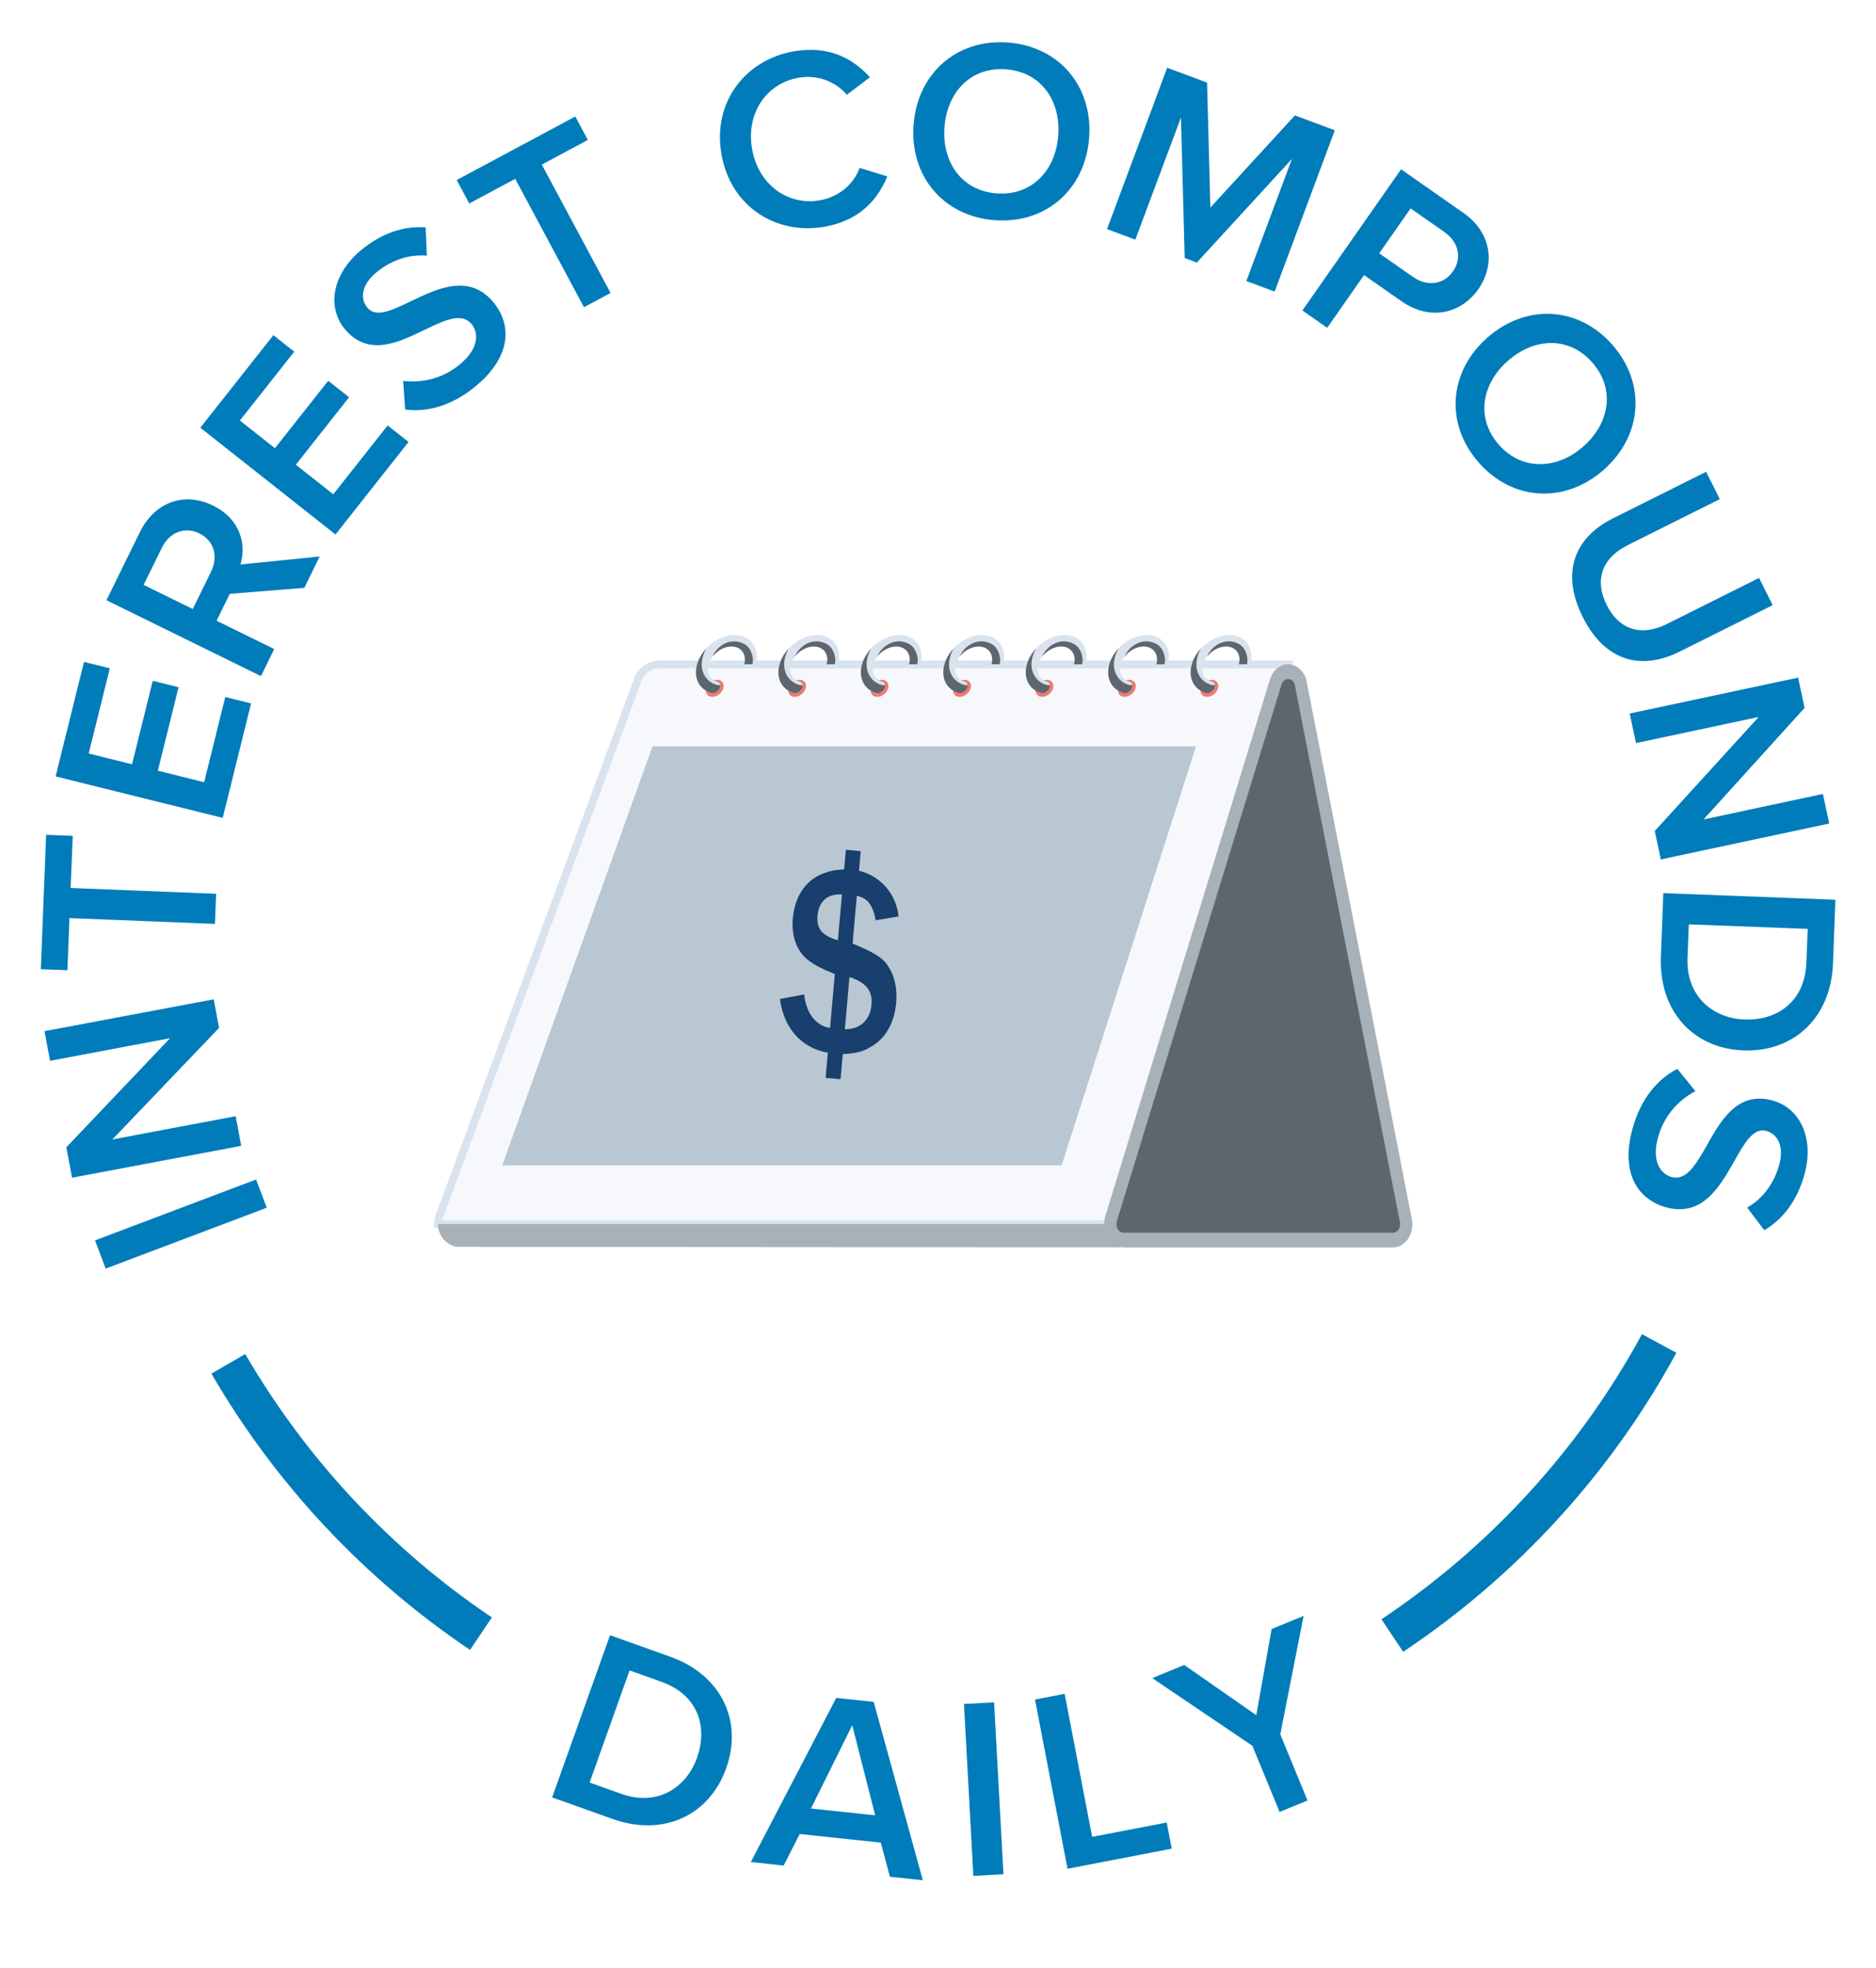 <svg xmlns="http://www.w3.org/2000/svg" id="Layer_2" viewBox="0 0 239.84 251.55"><g id="Illustration"><g><g><g><circle cx="119.93" cy="119.91" r="92.44" style="fill: none;"></circle><path d="M34.1,154.37l-20.59,7.78-1.36-3.61,20.59-7.78,1.36,3.61Z" style="fill: #007cba;"></path><path d="M28,131.39l-13.63,14.25,15.76-2.97.71,3.79-21.63,4.07-.73-3.89,13.26-13.94-15.34,2.89-.71-3.79,21.63-4.07.69,3.66Z" style="fill: #007cba;"></path><path d="M27.48,118.09l-18.6-.74-.26,6.66-3.4-.13.68-17.18,3.4.14-.27,6.66,18.6.74-.15,3.86Z" style="fill: #007cba;"></path><path d="M28.47,104.54l-21.36-5.3,3.63-14.64,3.3.82-2.7,10.89,5.54,1.38,2.65-10.67,3.3.82-2.65,10.67,5.92,1.47,2.7-10.89,3.3.82-3.63,14.64Z" style="fill: #007cba;"></path><path d="M38.91,75.14l-9.53.76-1.69,3.44,7.37,3.62-1.7,3.46-19.75-9.7,4.26-8.68c1.92-3.91,5.72-5.21,9.36-3.42,3.52,1.73,4.29,4.97,3.51,7.53l10.13-1.02-1.96,4ZM20.69,70.02l-2.33,4.74,6.28,3.08,2.33-4.74c.96-1.96.41-3.99-1.48-4.92s-3.84-.12-4.8,1.83Z" style="fill: #007cba;"></path><path d="M42.88,68.31l-17.27-13.64,9.34-11.83,2.67,2.11-6.95,8.8,4.48,3.54,6.81-8.62,2.67,2.11-6.81,8.62,4.79,3.78,6.95-8.8,2.67,2.11-9.34,11.83Z" style="fill: #007cba;"></path><path d="M51.53,48.69c2.2.26,4.94-.17,7.29-2.14,2.43-2.03,2.39-4.03,1.46-5.14-1.27-1.52-3.45-.47-5.94.72-3.33,1.63-7.25,3.53-10.23-.04-2.33-2.78-1.68-6.99,2.01-10.08,2.63-2.2,5.46-3.15,8.3-2.95l.15,3.62c-2.42-.21-4.72.68-6.49,2.17-1.75,1.46-2.16,3.23-1.1,4.49,1.1,1.32,3.18.3,5.6-.86,3.38-1.62,7.41-3.54,10.48.13,2.35,2.81,2.39,6.86-2.16,10.68-3.11,2.61-6.27,3.41-9.1,3.06l-.26-3.65Z" style="fill: #007cba;"></path><path d="M74.66,39.27l-8.79-16.41-5.88,3.15-1.6-3,15.16-8.12,1.6,3-5.88,3.15,8.79,16.41-3.41,1.82Z" style="fill: #007cba;"></path><path d="M92.24,19.74c-1.17-6.66,3.01-12.08,9.25-13.18,4.55-.8,7.65,1.01,9.73,3.32l-2.96,2.23c-1.35-1.61-3.67-2.61-6.17-2.17-4.13.72-6.74,4.56-5.94,9.11.8,4.55,4.56,7.27,8.68,6.55,2.5-.44,4.35-2.14,5.07-4.14l3.54,1.09c-1.2,2.89-3.47,5.63-8.02,6.43-6.24,1.09-12.01-2.59-13.18-9.25Z" style="fill: #007cba;"></path><path d="M128.9,5.44c6.58.51,10.85,5.67,10.34,12.22-.51,6.55-5.52,10.99-12.1,10.48-6.58-.51-10.85-5.67-10.34-12.22s5.52-10.99,12.1-10.48ZM128.63,8.86c-4.44-.34-7.53,2.83-7.88,7.37-.35,4.51,2.21,8.15,6.66,8.49,4.41.34,7.54-2.86,7.88-7.37.35-4.54-2.25-8.15-6.66-8.49Z" style="fill: #007cba;"></path><path d="M159.34,35.92l5.83-15.61-12.16,13.25-1.55-.58-.48-17.96-5.83,15.61-3.62-1.35,7.69-20.62,5.1,1.9.42,15.97,10.81-11.78,5.1,1.9-7.69,20.62-3.62-1.35Z" style="fill: #007cba;"></path><path d="M166.51,39.68l12.61-18.04,7.93,5.54c3.79,2.65,4.08,6.72,1.95,9.78-2.14,3.06-6.09,4.16-9.85,1.53l-4.76-3.33-4.71,6.74-3.17-2.21ZM184.67,29.66l-4.33-3.02-4.01,5.74,4.33,3.02c1.79,1.25,3.88,1.02,5.09-.71s.71-3.78-1.08-5.02Z" style="fill: #007cba;"></path><path d="M206.14,44.08c4.36,4.96,3.82,11.63-1.11,15.97-4.93,4.34-11.62,4.03-15.98-.93-4.36-4.96-3.82-11.63,1.11-15.97,4.93-4.34,11.62-4.03,15.99.93ZM203.57,46.34c-2.94-3.35-7.37-3.23-10.79-.22-3.4,2.99-4.1,7.39-1.15,10.73,2.92,3.32,7.4,3.21,10.79.22,3.42-3.01,4.08-7.41,1.15-10.73Z" style="fill: #007cba;"></path><path d="M218.13,60.32l1.74,3.48-11.81,5.9c-3.13,1.56-4.3,4.32-2.65,7.63,1.64,3.28,4.54,4,7.67,2.44l11.81-5.9,1.74,3.48-11.9,5.94c-4.9,2.45-9.55,1.26-12.39-4.44-2.86-5.73-.98-10.17,3.86-12.59l11.93-5.96Z" style="fill: #007cba;"></path><path d="M211.55,106.22l13.29-14.58-15.68,3.34-.81-3.78,21.53-4.59.83,3.87-12.92,14.26,15.26-3.26.81,3.78-21.53,4.59-.78-3.65Z" style="fill: #007cba;"></path><path d="M212.66,114.16l21.99.84-.31,8.18c-.26,6.86-4.99,11.33-11.46,11.08-6.46-.25-10.8-5.07-10.54-11.93l.31-8.18ZM215.91,118.15l-.17,4.32c-.18,4.78,3.14,7.68,7.29,7.84,4.25.16,7.72-2.35,7.91-7.26l.17-4.32-15.2-.58Z" style="fill: #007cba;"></path><path d="M216.74,139.47c-1.96,1.04-3.96,2.95-4.77,5.91-.84,3.06.33,4.67,1.73,5.06,1.91.52,3.1-1.58,4.48-3.98,1.81-3.23,3.94-7.03,8.43-5.8,3.5.96,5.36,4.79,4.09,9.43-.91,3.31-2.69,5.7-5.14,7.15l-2.19-2.89c2.11-1.2,3.49-3.25,4.1-5.48.6-2.2-.07-3.88-1.66-4.32-1.66-.45-2.79,1.56-4.11,3.9-1.85,3.26-4.07,7.13-8.69,5.87-3.53-.97-5.88-4.28-4.31-10.01,1.07-3.92,3.22-6.37,5.74-7.7l2.3,2.85Z" style="fill: #007cba;"></path></g><g><circle cx="119.74" cy="119.91" r="92.44" style="fill: none;"></circle><path d="M70.59,229.74l7.4-20.73,7.71,2.75c6.46,2.31,9.32,8.16,7.14,14.25-2.17,6.09-8.08,8.79-14.54,6.48l-7.71-2.75ZM75.37,227.84l4.07,1.45c4.51,1.61,8.27-.69,9.67-4.61,1.43-4.01.08-8.07-4.55-9.72l-4.07-1.45-5.11,14.33Z" style="fill: #007cba;"></path><path d="M113.77,239.89l-1.16-4.37-10.37-1.1-2.05,4.03-4.2-.45,10.92-20.98,4.79.51,6.28,22.8-4.2-.45ZM108.95,220.53l-5.27,10.63,8.21.87-2.93-11.5Z" style="fill: #007cba;"></path><path d="M124.44,239.77l-1.2-21.97,3.85-.21,1.2,21.97-3.85.21Z" style="fill: #007cba;"></path><path d="M136.48,238.85l-4.16-21.62,3.79-.73,3.52,18.28,9.53-1.83.64,3.34-13.32,2.57Z" style="fill: #007cba;"></path><path d="M163.59,231.59l-3.48-8.45-12.8-8.65,4.09-1.68,9.21,6.42,1.96-11.01,4.09-1.68-2.98,15.14,3.48,8.45-3.57,1.47Z" style="fill: #007cba;"></path></g><path d="M61.49,208.81c-13.21-8.88-24.28-20.69-32.3-34.49" style="fill: none; stroke: #007cba; stroke-miterlimit: 10; stroke-width: 5px;"></path><path d="M212.12,171.72c-8.18,15.05-19.93,27.87-34.12,37.33" style="fill: none; stroke: #007cba; stroke-miterlimit: 10; stroke-width: 5px;"></path></g><g><path d="M56.18,155.43l25.37-68.57c.44-1.18,1.53-1.94,2.79-1.94h80.34l-22.32,71.54H55.99c0-.35.06-.69.18-1.03Z" style="fill: rgba(215, 226, 237, .22); stroke: #d8e3ee; stroke-miterlimit: 10;"></path><path d="M142.36,156.45l1.05,2.39c.12.28-.08.59-.39.59l-84.66-.06c-.74-.15-1.4-.58-1.84-1.21-.35-.51-.53-1.11-.53-1.71h86.37Z" style="fill: #a7b1b7;"></path><path d="M165.84,87.19c-.53-1.77-2.56-1.77-3.09,0l-9.9,33.07-10.63,35.49c-.4,1.33.4,2.75,1.55,2.75h33.62c1.15,0,1.95-1.41,1.55-2.75l-13.09-68.57Z" style="fill: #5d666f;"></path><path d="M141.62,158.16c.46.8,1.22,1.28,2.03,1.28h34.45c.81,0,1.56-.48,2.03-1.28.46-.8.57-1.82.29-2.74l-13.42-68.57c-.36-1.18-1.27-1.94-2.32-1.94-1.04,0-1.95.76-2.32,1.94l-21.04,68.57c-.28.91-.17,1.94.29,2.74ZM142.79,156.08l21.04-68.57c.2-.67.71-.72.85-.72.15,0,.65.05.85.72l13.42,68.57c.1.34.07.71-.11,1.01-.17.3-.45.47-.75.47h-34.45c-.3,0-.57-.17-.75-.47-.17-.3-.21-.67-.11-1.01Z" style="fill: #a7b1b7;"></path><g><g><path d="M153.52,87.98c-.17.6.18,1.09.79,1.09s1.23-.49,1.4-1.09c.17-.6-.18-1.09-.79-1.09s-1.23.49-1.4,1.09Z" style="fill: #ee7a71;"></path><path d="M155.28,87.85v-.03c.1-.33-.05-.62-.35-.7-.97-.26-1.45-1.24-1.05-2.37.39-1.12,1.56-2.03,2.7-2.11,1.36-.09,2.17.96,1.81,2.27h1.46c.6-2.16-.75-3.89-2.99-3.73-1.87.14-3.76,1.61-4.4,3.44-.67,1.88.14,3.5,1.75,3.92.42.11.95-.23,1.08-.7Z" style="fill: #dae3ed;"></path><path d="M152.45,84.63c.23-.64.61-1.24,1.09-1.75-.14.24-.26.5-.35.76-.67,1.88.14,3.5,1.75,3.92.12.03.25.02.37,0,.01.09,0,.18-.02.28v.03c-.14.46-.67.81-1.09.7-1.61-.42-2.42-2.04-1.75-3.92Z" style="fill: #5d666f;"></path><path d="M156.57,82.64c-.84.06-1.69.56-2.24,1.27h0c.48-1.26,2.24-2.57,4.05-1.6,1.05.56,1.24,2.09,1.04,2.6h-1.04c.37-1.31-.45-2.37-1.81-2.27Z" style="fill: #5d666f;"></path></g><g><path d="M142.98,87.98c-.17.6.18,1.09.79,1.09s1.23-.49,1.4-1.09c.17-.6-.18-1.09-.79-1.09s-1.23.49-1.4,1.09Z" style="fill: #ee7a71;"></path><path d="M144.74,87.85v-.03c.1-.33-.05-.62-.35-.7-.97-.26-1.45-1.24-1.05-2.37.39-1.12,1.56-2.03,2.7-2.11,1.36-.09,2.17.96,1.81,2.27h1.46c.6-2.16-.75-3.89-2.99-3.73-1.87.14-3.76,1.61-4.4,3.44-.67,1.88.14,3.5,1.75,3.92.42.11.95-.23,1.08-.7Z" style="fill: #dae3ed;"></path><path d="M141.91,84.63c.23-.64.61-1.24,1.09-1.75-.14.24-.26.5-.35.76-.67,1.88.14,3.5,1.75,3.92.12.03.25.02.37,0,.01.09,0,.18-.02.28v.03c-.14.46-.67.81-1.09.7-1.61-.42-2.42-2.04-1.75-3.92Z" style="fill: #5d666f;"></path><path d="M146.03,82.64c-.84.06-1.69.56-2.24,1.27h0c.48-1.26,2.24-2.57,4.05-1.6,1.05.56,1.24,2.09,1.04,2.6h-1.04c.37-1.31-.45-2.37-1.81-2.27Z" style="fill: #5d666f;"></path></g><g><path d="M132.44,87.98c-.17.6.18,1.09.79,1.09s1.23-.49,1.4-1.09c.17-.6-.18-1.09-.79-1.09s-1.23.49-1.4,1.09Z" style="fill: #ee7a71;"></path><path d="M134.2,87.85v-.03c.1-.33-.05-.62-.35-.7-.97-.26-1.45-1.24-1.05-2.37.39-1.12,1.56-2.03,2.7-2.11,1.36-.09,2.17.96,1.81,2.27h1.46c.6-2.16-.75-3.89-2.99-3.73-1.87.14-3.76,1.61-4.4,3.44-.67,1.88.14,3.5,1.75,3.92.42.11.95-.23,1.08-.7Z" style="fill: #dae3ed;"></path><path d="M131.37,84.63c.23-.64.61-1.24,1.09-1.75-.14.24-.26.5-.35.76-.67,1.88.14,3.5,1.75,3.92.12.03.25.02.37,0,.01.09,0,.18-.02.28v.03c-.14.46-.67.81-1.09.7-1.61-.42-2.42-2.04-1.75-3.92Z" style="fill: #5d666f;"></path><path d="M135.49,82.64c-.84.06-1.69.56-2.24,1.27h0c.48-1.26,2.24-2.57,4.05-1.6,1.05.56,1.24,2.09,1.04,2.6h-1.04c.37-1.31-.45-2.37-1.81-2.27Z" style="fill: #5d666f;"></path></g><g><path d="M121.9,87.98c-.17.6.18,1.09.79,1.09s1.23-.49,1.4-1.09c.17-.6-.18-1.09-.79-1.09s-1.23.49-1.4,1.09Z" style="fill: #ee7a71;"></path><path d="M123.66,87.85v-.03c.1-.33-.05-.62-.35-.7-.97-.26-1.45-1.24-1.05-2.37.39-1.12,1.56-2.03,2.7-2.11,1.36-.09,2.17.96,1.81,2.27h1.46c.6-2.16-.75-3.89-2.99-3.73-1.87.14-3.76,1.61-4.4,3.44-.67,1.88.14,3.5,1.75,3.92.42.11.95-.23,1.08-.7Z" style="fill: #dae3ed;"></path><path d="M120.83,84.63c.23-.64.61-1.24,1.09-1.75-.14.24-.26.5-.35.76-.67,1.88.14,3.5,1.75,3.92.12.03.25.02.37,0,.01.09,0,.18-.02.28v.03c-.14.46-.67.81-1.09.7-1.61-.42-2.42-2.04-1.75-3.92Z" style="fill: #5d666f;"></path><path d="M124.95,82.64c-.84.06-1.69.56-2.24,1.27h0c.48-1.26,2.24-2.57,4.05-1.6,1.05.56,1.24,2.09,1.04,2.6h-1.04c.37-1.31-.45-2.37-1.81-2.27Z" style="fill: #5d666f;"></path></g><g><path d="M111.36,87.98c-.17.6.18,1.09.79,1.09s1.23-.49,1.4-1.09c.17-.6-.18-1.09-.79-1.09s-1.23.49-1.4,1.09Z" style="fill: #ee7a71;"></path><path d="M113.12,87.85v-.03c.1-.33-.05-.62-.35-.7-.97-.26-1.45-1.24-1.05-2.37.39-1.12,1.56-2.03,2.7-2.11,1.36-.09,2.17.96,1.81,2.27h1.46c.6-2.16-.75-3.89-2.99-3.73-1.87.14-3.76,1.61-4.4,3.44-.67,1.88.14,3.5,1.75,3.92.42.11.95-.23,1.08-.7Z" style="fill: #dae3ed;"></path><path d="M110.29,84.63c.23-.64.61-1.24,1.09-1.75-.14.24-.26.5-.35.76-.67,1.88.14,3.5,1.75,3.92.12.03.25.02.37,0,.01.09,0,.18-.02.28v.03c-.14.46-.67.81-1.09.7-1.61-.42-2.42-2.04-1.75-3.92Z" style="fill: #5d666f;"></path><path d="M114.41,82.64c-.84.06-1.69.56-2.24,1.27h0c.48-1.26,2.24-2.57,4.05-1.6,1.05.56,1.24,2.09,1.04,2.6h-1.04c.37-1.31-.45-2.37-1.81-2.27Z" style="fill: #5d666f;"></path></g><g><path d="M100.82,87.98c-.17.6.18,1.09.79,1.09s1.23-.49,1.4-1.09c.17-.6-.18-1.09-.79-1.09s-1.23.49-1.4,1.09Z" style="fill: #ee7a71;"></path><path d="M102.58,87.85v-.03c.1-.33-.05-.62-.35-.7-.97-.26-1.45-1.24-1.05-2.37.39-1.12,1.56-2.03,2.7-2.11,1.36-.09,2.17.96,1.81,2.27h1.46c.6-2.16-.75-3.89-2.99-3.73-1.87.14-3.76,1.61-4.4,3.44-.67,1.88.14,3.5,1.75,3.92.42.11.95-.23,1.08-.7Z" style="fill: #dae3ed;"></path><path d="M99.75,84.63c.23-.64.61-1.24,1.09-1.75-.14.24-.26.5-.35.76-.67,1.88.14,3.5,1.75,3.92.12.03.25.02.37,0,.01.09,0,.18-.02.28v.03c-.14.46-.67.81-1.09.7-1.61-.42-2.42-2.04-1.75-3.92Z" style="fill: #5d666f;"></path><path d="M103.87,82.64c-.84.06-1.69.56-2.24,1.27h0c.48-1.26,2.24-2.57,4.05-1.6,1.05.56,1.24,2.09,1.04,2.6h-1.04c.37-1.31-.45-2.37-1.81-2.27Z" style="fill: #5d666f;"></path></g><g><path d="M90.28,87.98c-.17.6.18,1.09.79,1.09s1.23-.49,1.4-1.09c.17-.6-.18-1.09-.79-1.09s-1.23.49-1.4,1.09Z" style="fill: #ee7a71;"></path><path d="M92.04,87.85v-.03c.1-.33-.05-.62-.35-.7-.97-.26-1.45-1.24-1.05-2.37.39-1.12,1.56-2.03,2.7-2.11,1.36-.09,2.17.96,1.81,2.27h1.46c.6-2.16-.75-3.89-2.99-3.73-1.87.14-3.76,1.61-4.4,3.44-.67,1.88.14,3.5,1.75,3.92.42.11.95-.23,1.08-.7Z" style="fill: #dae3ed;"></path><path d="M89.21,84.63c.23-.64.61-1.24,1.09-1.75-.14.24-.26.5-.35.76-.67,1.88.14,3.5,1.75,3.92.12.03.25.02.37,0,.01.09,0,.18-.02.28v.03c-.14.46-.67.81-1.09.7-1.61-.42-2.42-2.04-1.75-3.92Z" style="fill: #5d666f;"></path><path d="M93.34,82.64c-.84.06-1.69.56-2.24,1.27h0c.48-1.26,2.24-2.57,4.05-1.6,1.05.56,1.24,2.09,1.04,2.6h-1.04c.37-1.31-.45-2.37-1.81-2.27Z" style="fill: #5d666f;"></path></g></g></g></g><polygon points="83.77 95.9 152.22 95.9 135.36 148.45 64.92 148.45 83.77 95.9" style="fill: #b8c7d2; stroke: #b8c7d2; stroke-miterlimit: 10;"></polygon><path d="M105.55,137.77l.29-3.21c-3.4-.62-5.62-3.12-6.13-6.87l3.1-.59c.25,2.4,1.5,4.02,3.31,4.29l.61-6.89c-1.79-.73-2.4-1.04-3.3-1.7-1.53-1.11-2.28-3.08-2.07-5.43.25-2.82,1.69-4.92,3.9-5.73.84-.32,1.43-.45,2.66-.52l.22-2.5,1.9.17-.22,2.5c2.76.68,4.76,2.98,5.06,5.84l-2.92.5c-.4-2.01-1.03-2.82-2.42-3.13l-.54,6.1.76.32c2.49,1.08,3.33,1.7,4.01,2.94.68,1.21.95,2.71.8,4.35-.21,2.35-1.22,4.28-2.86,5.36-1.17.79-2.1,1.07-3.96,1.16l-.29,3.21-1.9-.17ZM107.63,114.33c-1.79-.12-2.95.85-3.11,2.71-.15,1.64.58,2.57,2.6,3.14l.52-5.85ZM108.01,131.55c1.94.03,3.24-1.15,3.41-3.15.16-1.75-.71-2.83-2.82-3.52l-.59,6.67Z" style="fill: #183f6d;"></path></g></svg>